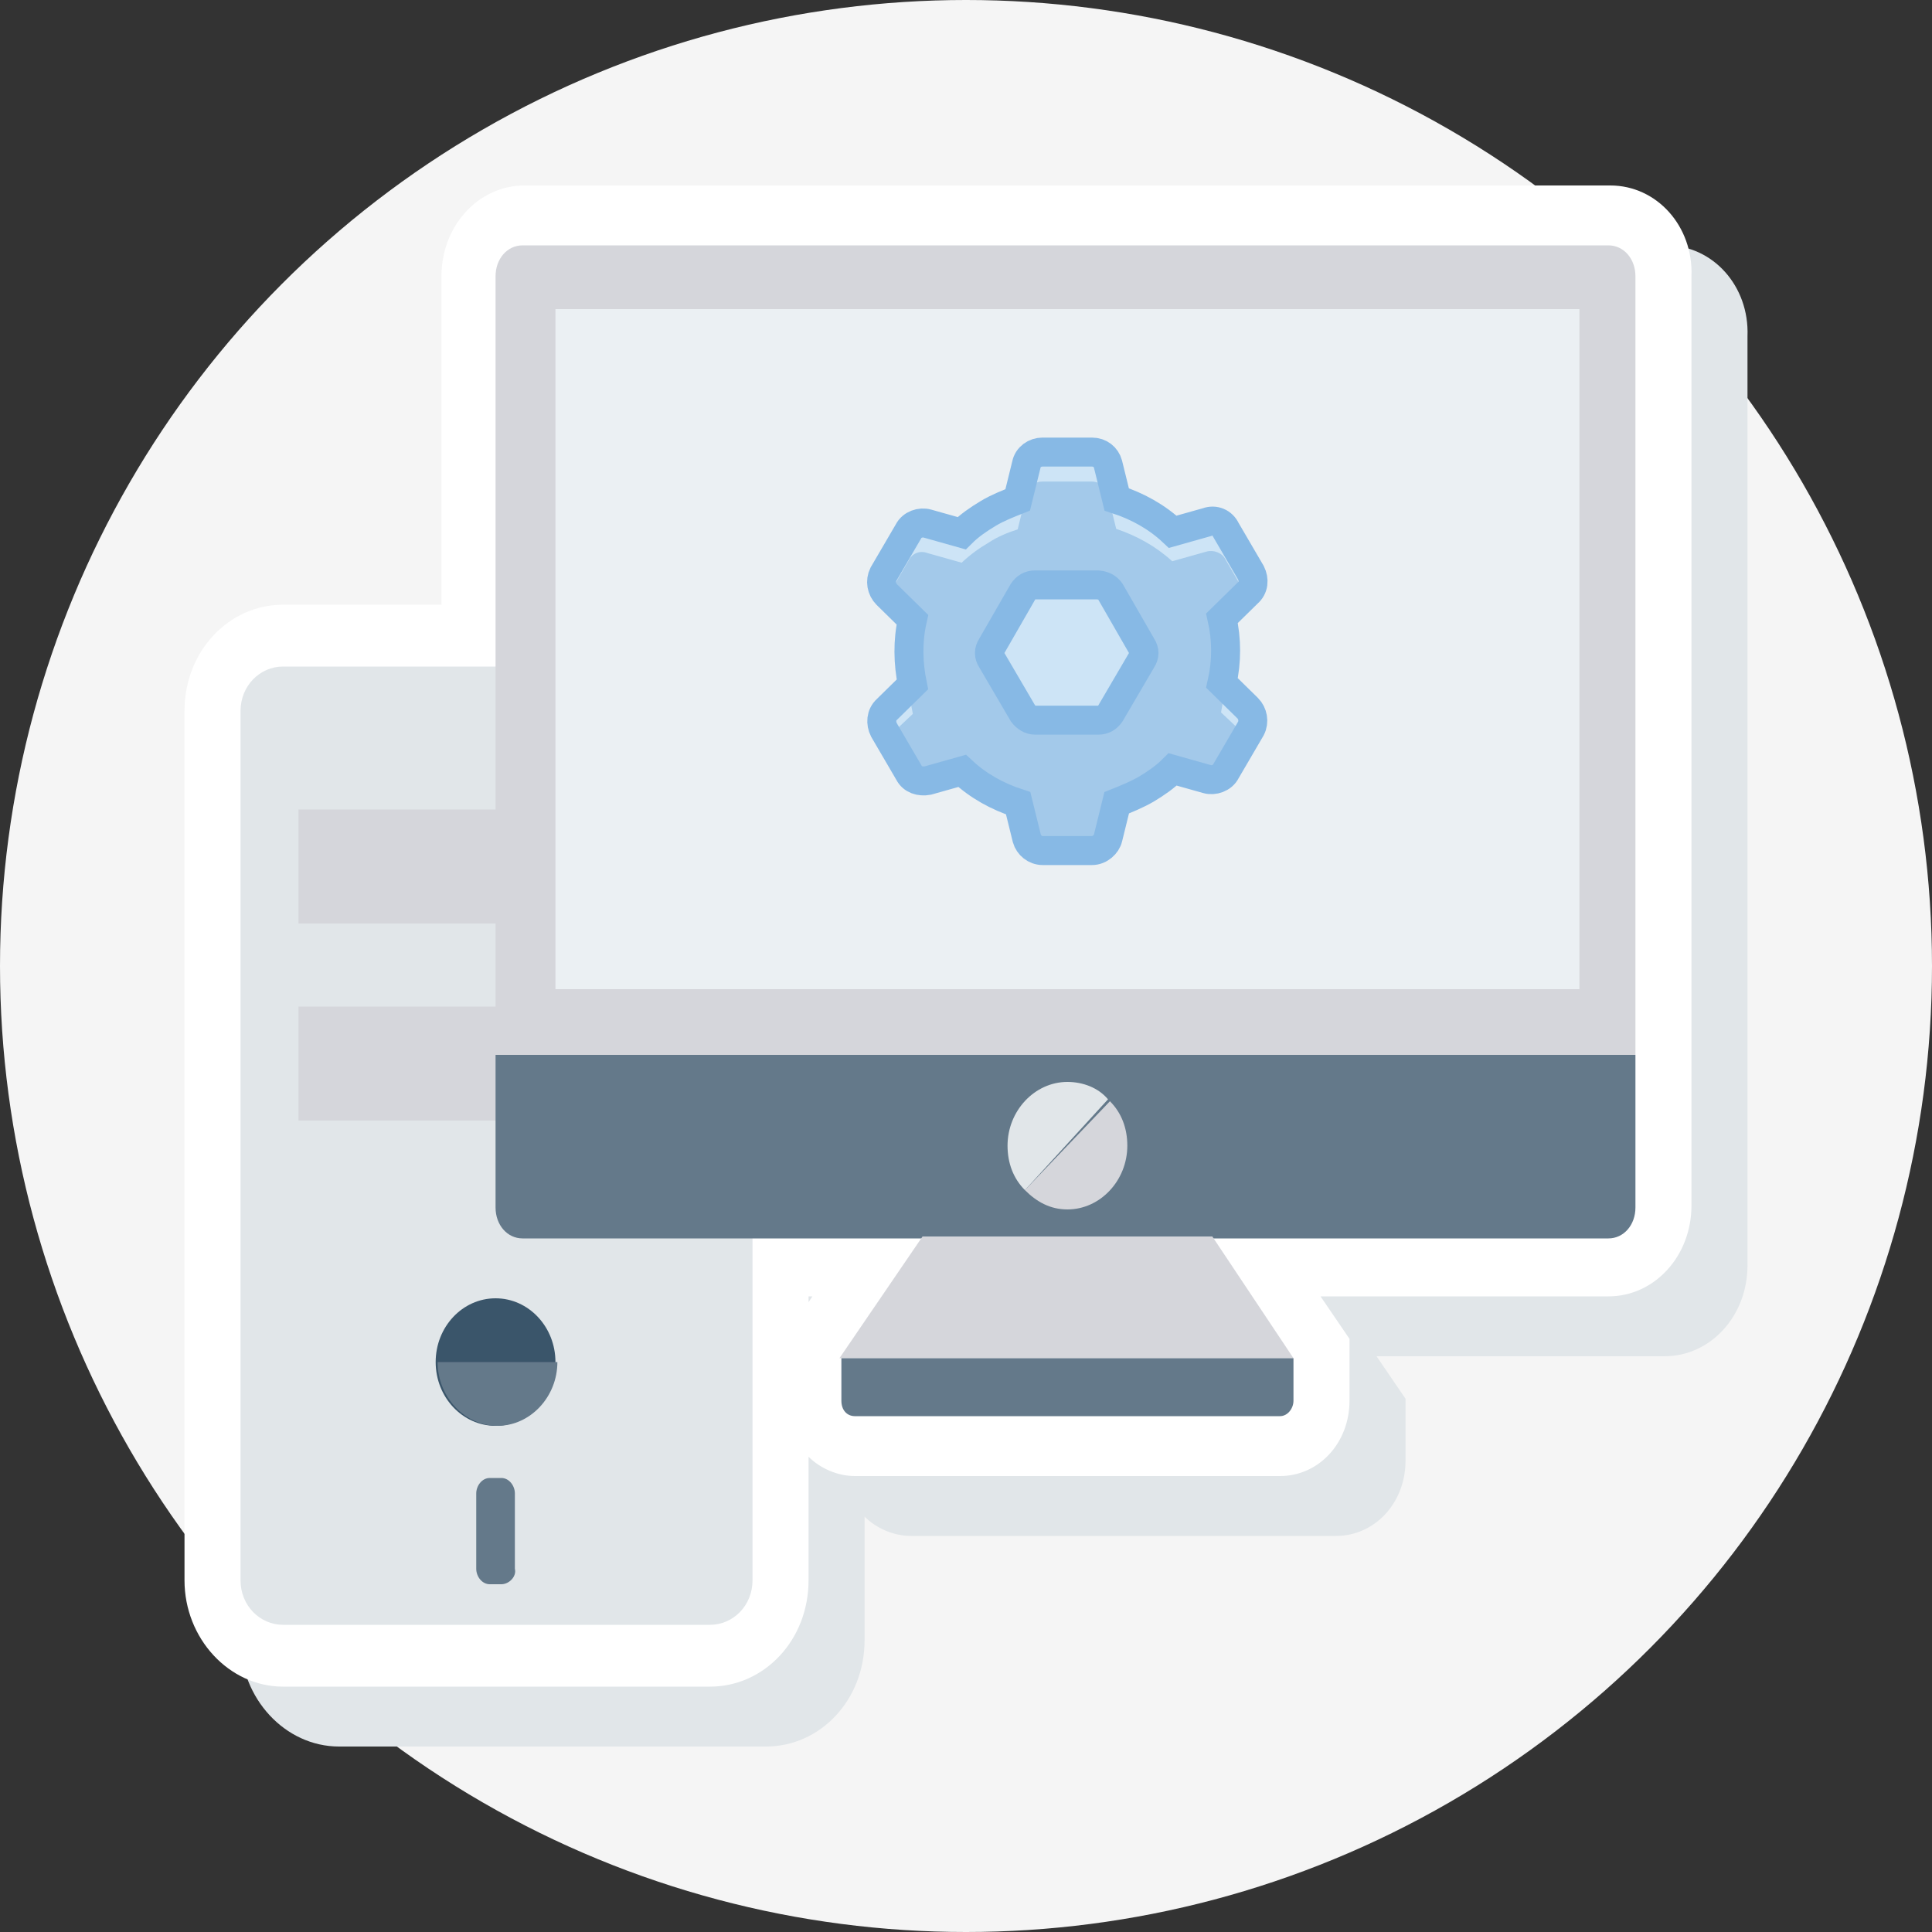 <?xml version="1.0" encoding="utf-8"?>
<!-- Generator: Adobe Illustrator 22.1.0, SVG Export Plug-In . SVG Version: 6.00 Build 0)  -->
<svg version="1.1" id="Layer_1" xmlns="http://www.w3.org/2000/svg" xmlns:xlink="http://www.w3.org/1999/xlink" x="0px" y="0px"
	 viewBox="0 0 400 400" style="enable-background:new 0 0 400 400;" xml:space="preserve">
<rect x="0" y="0" width="400" height="400" fill="#333333" stroke="none"/>
<style type="text/css">
	.st0{fill:#F5F5F5;}
	.st1{fill:#E1E6E9;}
	.st2{fill:#FFFFFF;}
	.st3{fill:#3A556A;}
	.st4{fill:#64798A;}
	.st5{fill:#D5D6DB;}
	.st6{fill:#EBF0F3;}
	.st7{opacity:0.5;}
	.st8{fill:#AFD8F9;}
	.st9{fill:#5BA1E1;}
	.st10{fill:none;stroke:#2481D7;stroke-width:6;stroke-linecap:round;stroke-miterlimit:10;}
</style>
<g>
	<g>
		<g>
			<g>
				<circle class="st0" cx="200" cy="200" r="200"/>
			</g>
		</g>
	</g>
</g>
<g>
	<g>
		<path class="st1" d="M345,50.8H120.2c-9.6,0-17.2,8.4-17.2,18.8v68H70.2c-11.2,0-20.4,9.6-20.4,22v180c0,12,9.2,22,20.4,22h88.4
			c11.2,0,20.4-9.6,20.4-22V314c2.4,2.4,6,4,9.6,4h88c8,0,14.4-6.8,14.4-15.6v-12.8l-6-8.8h59.6c9.6,0,17.2-8.4,17.2-18.8V69.6
			C362.2,59.2,354.6,50.8,345,50.8z M179,282.4v-1.2h0.8L179,282.4z"/>
	</g>
	<g>
		<path class="st2" d="M333.4,38.4H108.6c-9.6,0-17.2,8.4-17.2,18.8v68H58.6c-11.2,0-20.4,9.6-20.4,22v180c0,12,9.2,22,20.4,22H147
			c11.2,0,20.4-9.6,20.4-22v-25.6c2.4,2.4,6,4,9.6,4h88c8,0,14.4-6.8,14.4-15.6v-12.8l-6-8.8H333c9.6,0,17.2-8.4,17.2-18.8V57.2
			C350.6,46.8,343,38.4,333.4,38.4z M167.4,269.6v-1.2h0.8L167.4,269.6z"/>
	</g>
	<g>
		<g>
			<g>
				<path class="st1" d="M58.6,336.4H147c4.8,0,8.8-4,8.8-9.2v-180c0-5.2-4-9.2-8.8-9.2H58.6c-4.8,0-8.8,4-8.8,9.2v180
					C49.8,332.4,53.8,336.4,58.6,336.4z"/>
			</g>
		</g>
		<g>
			<ellipse class="st3" cx="102.6" cy="282" rx="12.4" ry="13.2"/>
		</g>
		<g>
			<g>
				<path class="st4" d="M90.6,282c0,7.2,5.6,13.2,12.4,13.2s12.4-6,12.4-13.2H90.6z"/>
			</g>
		</g>
		<g>
			<g>
				<path class="st4" d="M103.8,328h-2.4c-1.6,0-2.8-1.6-2.8-3.2v-15.6c0-1.6,1.2-3.2,2.8-3.2h2.4c1.6,0,2.8,1.6,2.8,3.2v15.6
					C107,326.4,105.4,328,103.8,328z"/>
			</g>
		</g>
		<g>
			<g>
				<rect x="61.8" y="167.6" class="st5" width="81.6" height="23.6"/>
			</g>
		</g>
		<g>
			<g>
				<rect x="61.8" y="208.4" class="st5" width="81.6" height="23.6"/>
			</g>
		</g>
		<g>
			<g>
				<path class="st5" d="M102.6,218.4V57.2c0-3.6,2.4-6.4,5.6-6.4H333c3.2,0,5.6,2.8,5.6,6.4v161.2H102.6z"/>
			</g>
		</g>
		<g>
			<g>
				<path class="st4" d="M102.6,218.4V250c0,3.6,2.4,6.4,5.6,6.4H333c3.2,0,5.6-2.8,5.6-6.4v-31.6H102.6z"/>
			</g>
		</g>
		<g>
			<g>
				<rect x="115" y="64" class="st6" width="212" height="140.8"/>
			</g>
		</g>
		<g>
			<g>
				<polygon class="st5" points="191,256 251,256 267.8,281.2 173.8,281.2 				"/>
			</g>
		</g>
		<g>
			<g>
				<path class="st4" d="M173.8,281.2h94v8.8c0,1.6-1.2,3.2-2.8,3.2h-88c-1.6,0-2.8-1.2-2.8-3.2v-8.8H173.8z"/>
			</g>
		</g>
		<g>
			<g>
				<g>
					<path class="st5" d="M212.2,246.4c2.4,2.4,5.2,4,8.8,4c6.8,0,12.4-6,12.4-13.2c0-3.6-1.2-6.8-3.6-9.2L212.2,246.4z"/>
				</g>
			</g>
			<g>
				<g>
					<path class="st1" d="M221,224c-6.8,0-12.4,6-12.4,13.2c0,3.6,1.2,6.8,3.6,9.2l17.2-18.8C227.4,225.2,224.2,224,221,224z"/>
				</g>
			</g>
		</g>
	</g>
</g>
<g>
	<g class="st7">
		<g>
			<g>
				<g>
					<g>
						<g>
							<g>
								<path class="st8" d="M226.1,176.1h-10.2c-1.6,0-2.9-1.1-3.3-2.5l-1.8-7.3c-4.3-1.4-8.3-3.6-11.6-6.7l-7.1,2
									c-1.6,0.3-3.2-0.2-3.9-1.6l-5.2-8.9c-0.7-1.4-0.6-3.1,0.6-4.2l5.3-5.2c-0.9-4.4-1-9,0-13.4l-5.3-5.2
									c-1.1-1.1-1.4-2.8-0.7-4.2l5.2-8.9c0.7-1.4,2.5-2,3.9-1.6l7.1,2c1.6-1.6,3.5-2.9,5.5-4.1c2-1.2,4.1-2,6.1-2.8l1.8-7.3
									c0.3-1.6,1.8-2.6,3.3-2.6h10.3l0,0c1.6,0,2.9,1,3.3,2.5l1.8,7.3c4.3,1.4,8.3,3.6,11.6,6.7l7.1-2c1.6-0.6,3.2,0.1,3.9,1.6
									l5.2,8.9c0.7,1.4,0.6,3.1-0.7,4.2l-5.3,5.2c1,4.4,1,9,0,13.4l5.3,5.2c1.1,1.1,1.4,2.8,0.7,4.2l-5.2,8.9
									c-0.7,1.4-2.5,2-3.9,1.6l-7.1-2c-1.6,1.6-3.5,2.9-5.5,4.1c-1.9,1.1-4.1,2-6.1,2.8l-1.8,7.3
									C229.1,174.8,227.7,176.1,226.1,176.1z"/>
							</g>
						</g>
						<path class="st9" d="M188.1,160c0.7,1.4,2.5,2,3.9,1.6l7.1-2c3.4,3.1,7.4,5.3,11.6,6.7l1.8,7.3c0.3,1.6,1.8,2.5,3.3,2.5H226
							c1.6,0,2.9-1.1,3.3-2.5l1.8-7.3c2.2-0.7,4.3-1.6,6.1-2.8c1.9-1.1,3.8-2.5,5.5-4.1l7.1,2c1.6,0.3,3.2-0.2,3.9-1.6l4.3-7.4
							l-5.2-4.9c0.3-1.6,0.6-3.4,0.7-5.2l-0.7-0.7c0.2-1.3,0.3-2.5,0.6-3.8c-0.1-1.3-0.3-2.5-0.6-3.8l0.7-0.7
							c-0.1-1.6-0.3-3.4-0.7-5.2l5.2-4.9l-4.3-7.4c-0.7-1.4-2.5-2-3.9-1.6l-7.1,2c-3.4-3.1-7.4-5.3-11.6-6.7l-1.8-7.3
							c-0.3-1.6-1.8-2.5-3.3-2.5l0,0h-10.2c-1.6,0-2.9,1-3.3,2.6l-1.8,7.3c-2.2,0.7-4.3,1.6-6.1,2.8c-1.9,1.1-3.8,2.5-5.5,4.1
							l-7.1-2c-1.6-0.6-3.2,0.1-3.9,1.6l-4.3,7.4l5.2,4.9c-0.3,1.6-0.6,3.4-0.7,5.2l0.7,0.7c-0.2,1.3-0.6,2.5-0.6,3.8
							c0.1,1.3,0.3,2.5,0.6,3.8l-0.7,0.7c0.1,1.6,0.3,3.4,0.7,5.2l-5.2,4.9L188.1,160z"/>
						<g>
							<path class="st8" d="M229.9,122.5l6.5,11.3c0.6,0.9,0.6,1.9,0,2.8l-6.5,11.1c-0.6,0.9-1.4,1.4-2.5,1.4h-13.1
								c-1,0-1.9-0.6-2.5-1.4l-6.5-11.1c-0.6-0.9-0.6-1.9,0-2.8l6.5-11.3c0.6-0.9,1.4-1.4,2.5-1.4h13
								C228.4,121.2,229.3,121.6,229.9,122.5z"/>
						</g>
					</g>
				</g>
				<g>
					<g>
						<g>
							<g>
								<path class="st10" d="M226.1,176.1h-10.2c-1.6,0-2.9-1.1-3.3-2.5l-1.8-7.3c-4.3-1.4-8.3-3.6-11.6-6.7l-7.1,2
									c-1.6,0.3-3.2-0.2-3.9-1.6l-5.2-8.9c-0.7-1.4-0.6-3.1,0.6-4.2l5.3-5.2c-0.9-4.4-1-9,0-13.4l-5.3-5.2
									c-1.1-1.1-1.4-2.8-0.7-4.2l5.2-8.9c0.7-1.4,2.5-2,3.9-1.6l7.1,2c1.6-1.6,3.5-2.9,5.5-4.1c2-1.2,4.1-2,6.1-2.8l1.8-7.3
									c0.3-1.6,1.8-2.6,3.3-2.6h10.3l0,0c1.6,0,2.9,1,3.3,2.5l1.8,7.3c4.3,1.4,8.3,3.6,11.6,6.7l7.1-2c1.6-0.6,3.2,0.1,3.9,1.6
									l5.2,8.9c0.7,1.4,0.6,3.1-0.7,4.2l-5.3,5.2c1,4.4,1,9,0,13.4l5.3,5.2c1.1,1.1,1.4,2.8,0.7,4.2l-5.2,8.9
									c-0.7,1.4-2.5,2-3.9,1.6l-7.1-2c-1.6,1.6-3.5,2.9-5.5,4.1c-1.9,1.1-4.1,2-6.1,2.8l-1.8,7.3
									C229.1,174.8,227.7,176.1,226.1,176.1z"/>
							</g>
						</g>
						<g>
							<path class="st10" d="M229.9,122.5l6.5,11.3c0.6,0.9,0.6,1.9,0,2.8l-6.5,11.1c-0.6,0.9-1.4,1.4-2.5,1.4h-13.1
								c-1,0-1.9-0.6-2.5-1.4l-6.5-11.1c-0.6-0.9-0.6-1.9,0-2.8l6.5-11.3c0.6-0.9,1.4-1.4,2.5-1.4h13
								C228.4,121.2,229.3,121.6,229.9,122.5z"/>
						</g>
					</g>
				</g>
			</g>
		</g>
	</g>
</g>
</svg>
